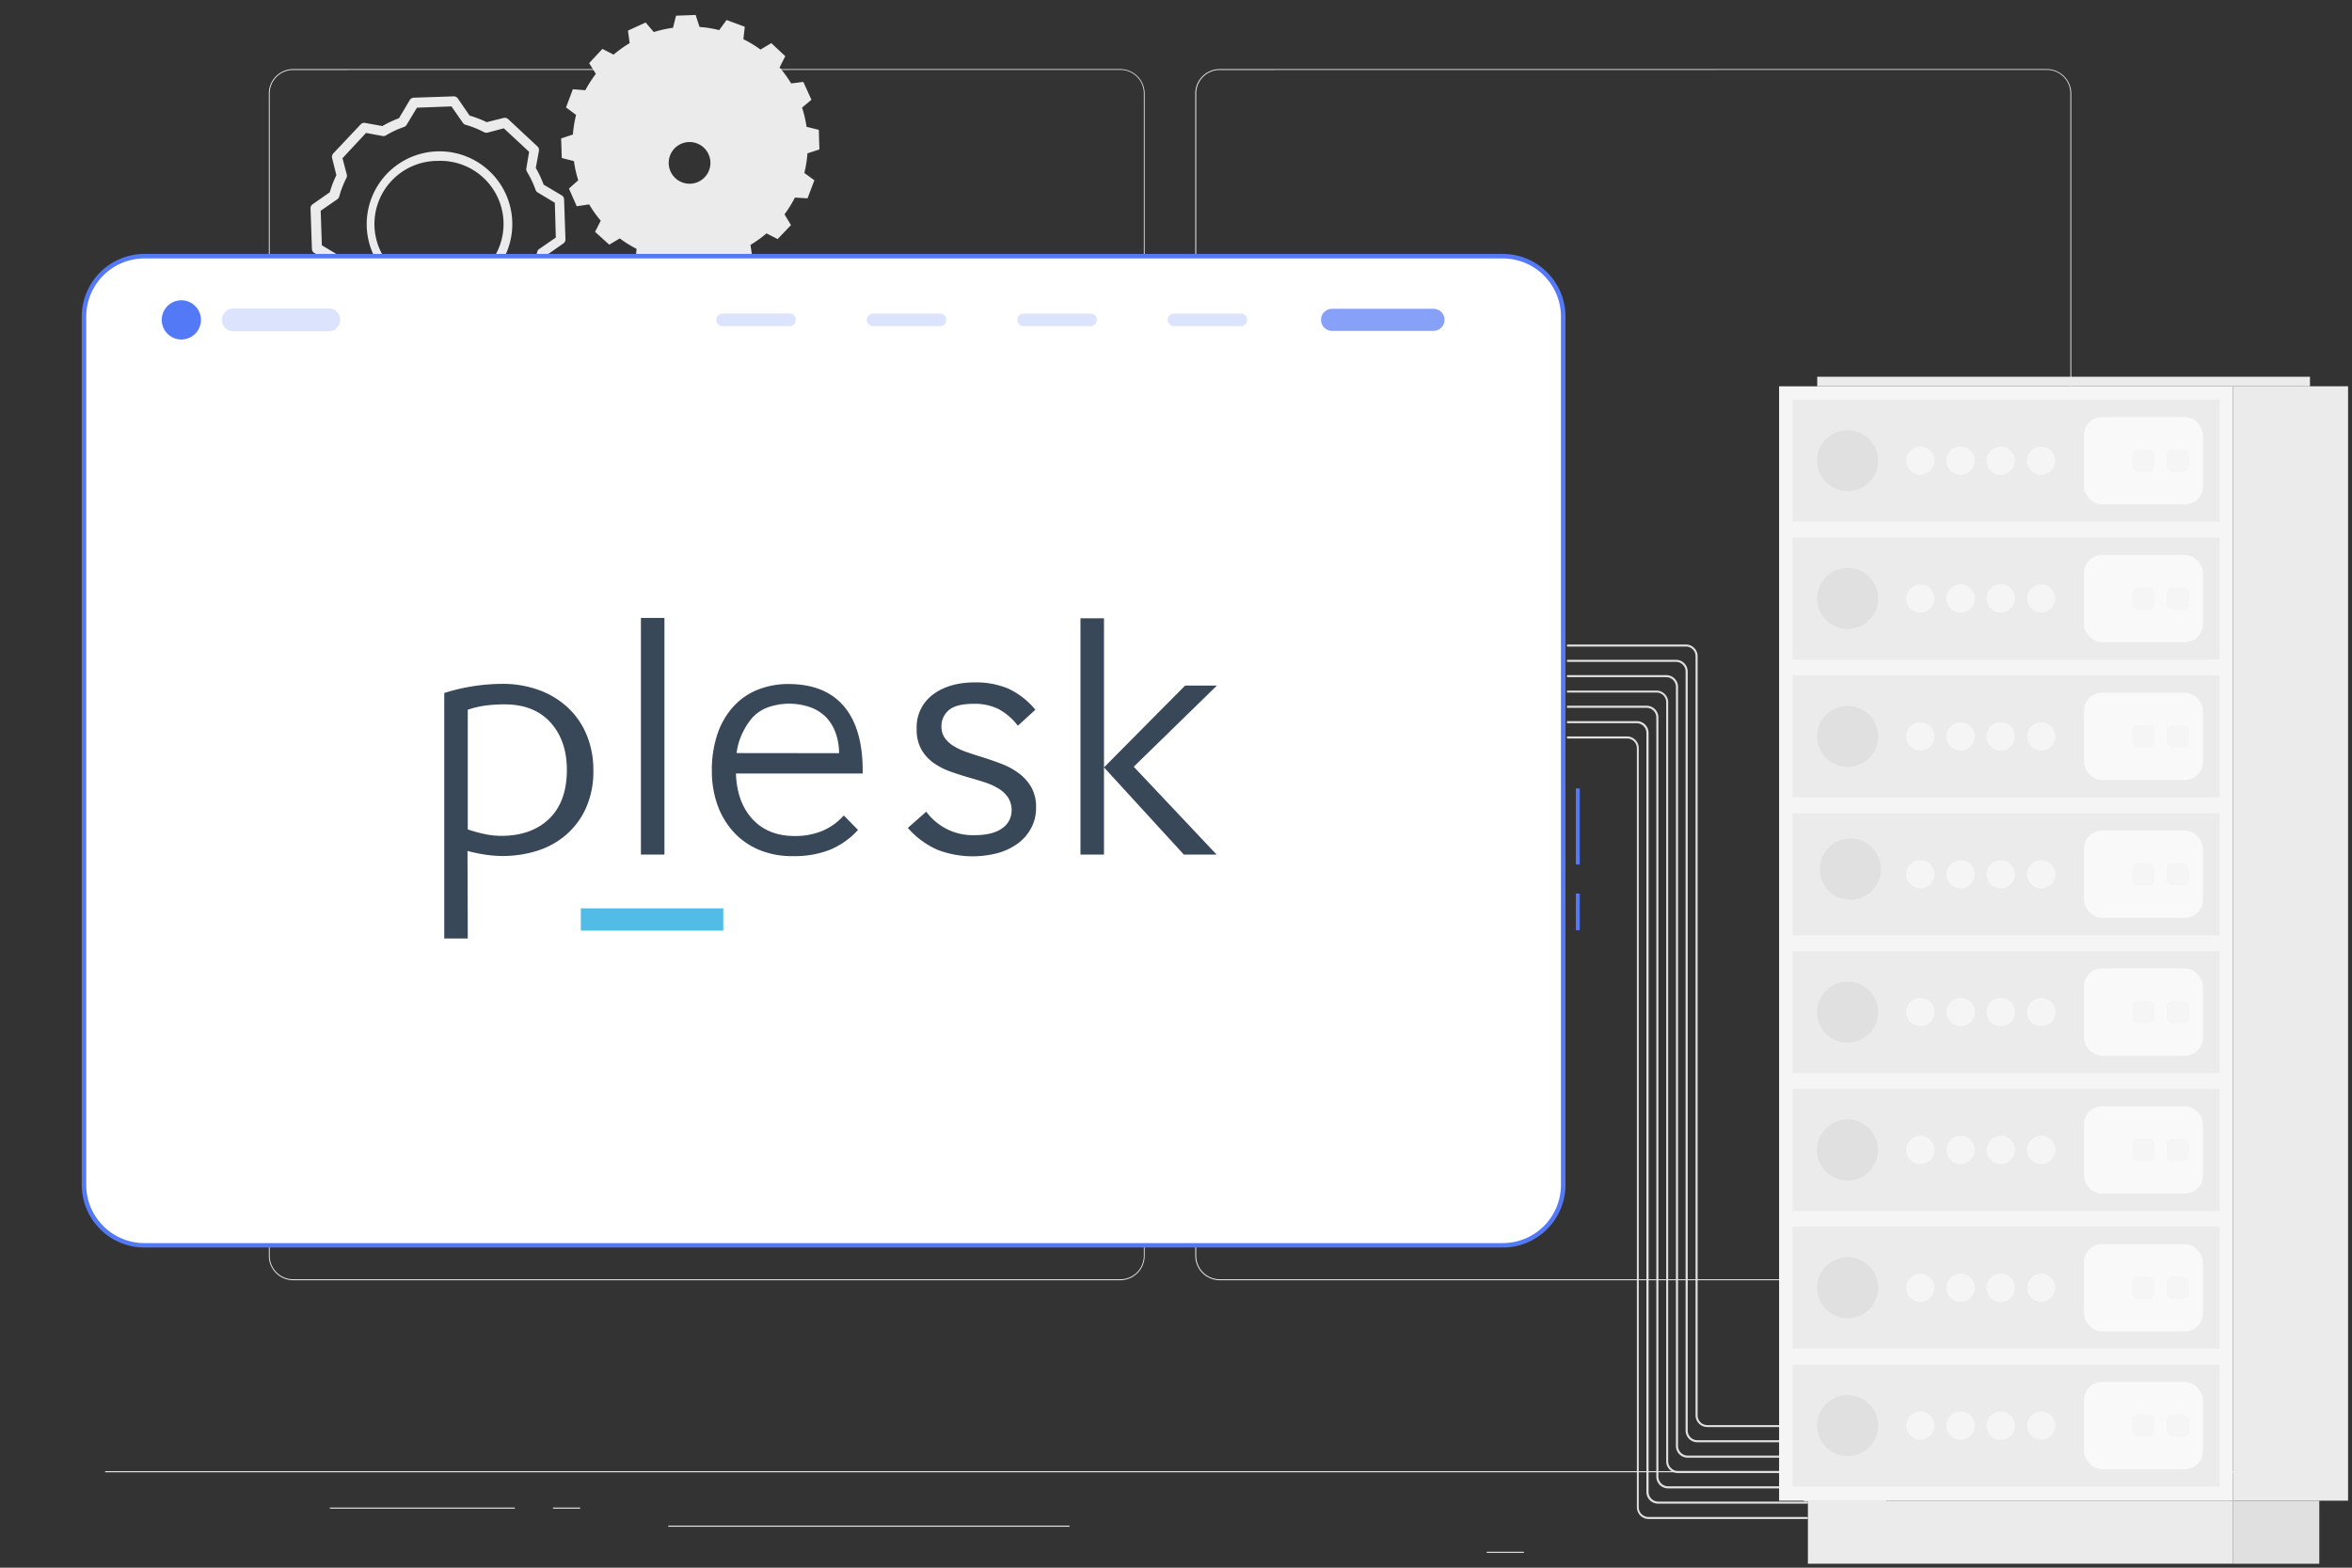 <svg id="Layer_1" data-name="Layer 1" xmlns="http://www.w3.org/2000/svg" viewBox="0 0 600 400"><rect x="0" y="0" width="600" height="400" fill="#333333" stroke="none"/><defs><style>.cls-1{fill:#ebebeb;}.cls-2,.cls-8{fill:#fff;}.cls-3,.cls-4,.cls-5{fill:#5479f7;}.cls-4{opacity:0.2;}.cls-4,.cls-5,.cls-8{isolation:isolate;}.cls-5,.cls-8{opacity:0.7;}.cls-6{fill:#e0e0e0;}.cls-7{fill:#f5f5f5;}.cls-9{fill:#384859;}.cls-10{fill:#53bce6;}</style></defs><g id="freepik--background-complete--inject-207"><rect class="cls-1" x="26.82" y="375.38" width="546.35" height="0.27"/><rect class="cls-1" x="482.24" y="392.97" width="36.19" height="0.27"/><rect class="cls-1" x="379.25" y="395.94" width="9.5" height="0.27"/><rect class="cls-1" x="460.18" y="382.83" width="20.97" height="0.27"/><rect class="cls-1" x="84.15" y="384.66" width="47.19" height="0.27"/><rect class="cls-1" x="141.08" y="384.66" width="6.92" height="0.27"/><rect class="cls-1" x="170.48" y="389.27" width="102.36" height="0.27"/><path class="cls-1" d="M285.79,326.65H74.8a6.24,6.24,0,0,1-6.22-6.24V23.82a6.24,6.24,0,0,1,6.22-6.19h211A6.24,6.24,0,0,1,292,23.87h0V320.41A6.24,6.24,0,0,1,285.79,326.65ZM74.8,17.85a6,6,0,0,0-6,6V320.41a6,6,0,0,0,6,6h211a6,6,0,0,0,6-6V23.82a6,6,0,0,0-6-6Z"/><path class="cls-1" d="M522.16,326.65h-211a6.25,6.25,0,0,1-6.24-6.24V23.82a6.25,6.25,0,0,1,6.24-6.19h211a6.25,6.25,0,0,1,6.22,6.19V320.41A6.24,6.24,0,0,1,522.16,326.65Zm-211-308.8a6,6,0,0,0-6,6V320.41a6,6,0,0,0,6,6h211a6,6,0,0,0,6-6V23.82a6,6,0,0,0-6-6Z"/><path class="cls-1" d="M155.42,62.43l-3.61-3.27,1.44-2.86a28.87,28.87,0,0,1-2.95-4.15l-3.17.48-2-4.52L147.51,46a29.27,29.27,0,0,1-1.09-4.89l-3.11-.79-.16-5,3-1a30.06,30.06,0,0,1,.81-5l-2.57-1.91,1.75-4.64,3.18.25A30.82,30.82,0,0,1,152,18.85l-1.71-2.74,3.39-3.63,2.85,1.46A31.21,31.21,0,0,1,160.63,11l-.44-3.19,4.51-2.07,2.08,2.44a30.42,30.42,0,0,1,4.9-1.09L172.46,4l5-.18,1,3.06a27.85,27.85,0,0,1,5,.81l1.89-2.58,4.65,1.72L189.64,10A29.19,29.19,0,0,1,194,12.65L196.76,11l3.57,3.34-1.46,2.87a28.79,28.79,0,0,1,2.95,4.08l3.11-.39L207,25.45l-2.39,2a29.52,29.52,0,0,1,1.14,4.9l3.13.78.15,5-3.05,1a30.14,30.14,0,0,1-.79,5L207.75,46,206,50.61l-3.22-.2a29.9,29.9,0,0,1-2.65,4.28l1.65,2.74L198.38,61l-2.84-1.45a31.14,31.14,0,0,1-4.09,2.94l.47,3.16-4.47,2.06-2.07-2.42a31.91,31.91,0,0,1-4.91,1.09l-.78,3.1-5,.18-1-3a29.49,29.49,0,0,1-5-.81l-1.9,2.57-4.66-1.74.25-3.19a28.48,28.48,0,0,1-4.27-2.66Zm25.81-20.9a5.32,5.32,0,1,0,0,.06l0,0Z"/><path class="cls-1" d="M107.79,89.75a1.24,1.24,0,0,1-1-.53l-3-4.37a28.6,28.6,0,0,1-4.37-1.69L95,84.26a1.21,1.21,0,0,1-1.16-.3L86.4,77A1.18,1.18,0,0,1,86,75.93l.81-4.37a26.84,26.84,0,0,1-2-4.25l-4.62-2.76a1.22,1.22,0,0,1-.62-1l-.35-10.35a1.24,1.24,0,0,1,.54-1.09l4.37-3.05a26,26,0,0,1,1.68-4.37l-1.09-4.37a1.29,1.29,0,0,1,.29-1.16l7-7.43a1.22,1.22,0,0,1,1.1-.37l4.43.8a29.11,29.11,0,0,1,4.24-2l2.75-4.62a1.23,1.23,0,0,1,1-.61l10.17-.35a1.28,1.28,0,0,1,1.09.54l3,4.37a28.55,28.55,0,0,1,4.37,1.68l4.37-1.09a1.25,1.25,0,0,1,1.09.3l7.5,7a1.26,1.26,0,0,1,.37,1.09l-.81,4.37a28,28,0,0,1,2,4.27l4.62,2.74a1.2,1.2,0,0,1,.6,1l.35,10.18a1.25,1.25,0,0,1-.54,1.09l-4.37,3.06a27.51,27.51,0,0,1-1.67,4.37l1.1,4.37a1.26,1.26,0,0,1-.3,1.16l-6.94,7.43a1.26,1.26,0,0,1-1.09.37l-4.37-.81a27.57,27.57,0,0,1-4.27,2L119.1,88.7a1.2,1.2,0,0,1-1,.6l-10.17.35Zm-8.32-9.19a1.31,1.31,0,0,1,.55.13,24.18,24.18,0,0,0,4.79,1.84,1.24,1.24,0,0,1,.7.49l2.92,4.23,8.81-.3,2.62-4.37a1.24,1.24,0,0,1,.7-.55,25.37,25.37,0,0,0,4.62-2.19,1.23,1.23,0,0,1,.86-.15l4.19.76,6-6.44-1.1-4.15a1.31,1.31,0,0,1,.1-.87,24.12,24.12,0,0,0,1.83-4.76,1.15,1.15,0,0,1,.5-.7l4.23-2.92-.25-8.87-4.37-2.63a1.17,1.17,0,0,1-.54-.66,25.06,25.06,0,0,0-2.18-4.59,1.3,1.3,0,0,1-.18-.9l.71-4.22-6.45-6-4.15,1.1a1.37,1.37,0,0,1-.87-.1,24.83,24.83,0,0,0-4.7-1.89,1.28,1.28,0,0,1-.71-.49l-2.93-4.21-8.81.33-2.63,4.37a1.18,1.18,0,0,1-.48.46l-.25.11a23.28,23.28,0,0,0-4.55,2.13,1.23,1.23,0,0,1-.86.15l-4.22-.78-6,6.45,1.09,4.15a1.27,1.27,0,0,1-.08.88,24.36,24.36,0,0,0-1.84,4.74,1.29,1.29,0,0,1-.5.71l-4.23,2.92.3,8.82,4.38,2.62a1.23,1.23,0,0,1,.53.66,24.51,24.51,0,0,0,2.19,4.63,1.28,1.28,0,0,1,.15.86l-.77,4.21,6.45,6,4.13-1.09a.76.76,0,0,1,.3,0Zm36.06-37.33ZM111.79,75.75a18.57,18.57,0,1,1,.66,0Zm0-34.69h-.57a16.11,16.11,0,1,0,1.1,32.2h0a16.11,16.11,0,1,0-.54-32.21Z"/></g><g id="freepik--Website--inject-207"><rect class="cls-2" x="21.44" y="65.38" width="377.33" height="252.37" rx="15.42"/><path class="cls-3" d="M403,237.35h-1V228h1Zm0-16.76h-1V201.16h1Z"/><path class="cls-3" d="M383.36,318.31H36.86a16,16,0,0,1-16-16V80.79a16,16,0,0,1,16-16h346.5a16,16,0,0,1,16,16V302.33A16,16,0,0,1,383.36,318.31ZM36.86,65.94A14.85,14.85,0,0,0,22,80.79V302.33a14.85,14.85,0,0,0,14.85,14.85h346.5a14.85,14.85,0,0,0,14.85-14.85V80.79a14.85,14.85,0,0,0-14.85-14.85Z"/><path class="cls-3" d="M51.26,81.62a5,5,0,1,1-5-5h0A5,5,0,0,1,51.26,81.62Z"/><path class="cls-4" d="M83.89,84.52H59.52a2.93,2.93,0,0,1-2.92-2.9h0a2.94,2.94,0,0,1,2.92-2.92H83.89a2.92,2.92,0,0,1,2.91,2.92h0A2.92,2.92,0,0,1,83.89,84.52Z"/><path class="cls-4" d="M201.43,83.21H184.32a1.59,1.59,0,0,1-1.59-1.59h0A1.59,1.59,0,0,1,184.3,80h17.13A1.59,1.59,0,0,1,203,81.6v0h0A1.59,1.59,0,0,1,201.43,83.21Z"/><path class="cls-4" d="M239.81,83.21h-17.1a1.62,1.62,0,0,1-1.6-1.59h0a1.6,1.6,0,0,1,1.6-1.6h17.1a1.58,1.58,0,0,1,1.59,1.58v0h0A1.59,1.59,0,0,1,239.81,83.21Z"/><path class="cls-4" d="M278.2,83.21H261.12a1.61,1.61,0,0,1-1.59-1.59h0a1.6,1.6,0,0,1,1.59-1.6H278.2a1.6,1.6,0,0,1,1.6,1.59h0A1.6,1.6,0,0,1,278.2,83.21Z"/><path class="cls-4" d="M316.59,83.21H299.48a1.62,1.62,0,0,1-1.6-1.59h0a1.6,1.6,0,0,1,1.6-1.6h17.11a1.6,1.6,0,0,1,1.59,1.6h0A1.6,1.6,0,0,1,316.59,83.21Z"/><path class="cls-5" d="M365.71,84.43H339.83A2.81,2.81,0,0,1,337,81.62h0a2.81,2.81,0,0,1,2.8-2.83h25.89a2.81,2.81,0,0,1,2.81,2.82h0a2.81,2.81,0,0,1-2.81,2.81Z"/></g><path class="cls-6" d="M461.2,364.12H435.54a3,3,0,0,1-3-3V167.44a2.45,2.45,0,0,0-2.44-2.47H399.74v-.53h30.33a3,3,0,0,1,3,3h0v193.7a2.46,2.46,0,0,0,2.47,2.47H461.2Z"/><path class="cls-6" d="M461.2,368H433a3,3,0,0,1-3-3V171.35a2.46,2.46,0,0,0-2.45-2.47h-27.8v-.53h27.79a3,3,0,0,1,3,3V365a2.46,2.46,0,0,0,2.47,2.47H461.2Z"/><path class="cls-6" d="M461.2,371.94H430.53a3,3,0,0,1-3-3V175.25a2.46,2.46,0,0,0-2.46-2.46H399.74v-.53h25.33a3,3,0,0,1,3,3V368.94a2.49,2.49,0,0,0,2.47,2.47H461.2Z"/><path class="cls-6" d="M461.2,375.85H428.05a3,3,0,0,1-3-3V179.16a2.47,2.47,0,0,0-2.47-2.46H399.74v-.5h22.82a3,3,0,0,1,3,3V372.85a2.49,2.49,0,0,0,2.47,2.47h33.14Z"/><path class="cls-6" d="M461.2,379.77H425.53a3,3,0,0,1-3-3V183.08a2.47,2.47,0,0,0-2.47-2.47H399.74v-.54h20.32a3,3,0,0,1,3,3V376.76a2.48,2.48,0,0,0,2.47,2.47H461.2Z"/><path class="cls-6" d="M461.2,383.67H423a3,3,0,0,1-3-3V187a2.49,2.49,0,0,0-2.47-2.47H399.74V184h17.82a3,3,0,0,1,3,3V380.68a2.46,2.46,0,0,0,2.47,2.45H461.2Z"/><path class="cls-6" d="M461.2,387.58H420.57a3,3,0,0,1-3-3V190.9a2.49,2.49,0,0,0-2.47-2.47H399.74v-.53h15.31a3,3,0,0,1,3,3V384.59a2.46,2.46,0,0,0,2.46,2.46h40.63Z"/><rect class="cls-1" x="461.2" y="382.9" width="108.47" height="16.09"/><rect class="cls-6" x="569.66" y="382.91" width="22" height="16.09"/><rect class="cls-7" x="453.85" y="98.57" width="115.81" height="284.34"/><rect class="cls-1" x="463.58" y="96.13" width="125.7" height="2.43"/><rect class="cls-1" x="569.66" y="98.56" width="29.34" height="284.34"/><rect class="cls-1" x="457.3" y="101.97" width="108.91" height="31.15"/><rect class="cls-1" x="457.3" y="348.17" width="108.91" height="31.15"/><rect class="cls-1" x="457.3" y="312.99" width="108.91" height="31.15"/><rect class="cls-1" x="457.3" y="277.83" width="108.91" height="31.15"/><rect class="cls-1" x="457.3" y="242.66" width="108.91" height="31.15"/><rect class="cls-1" x="457.3" y="207.48" width="108.91" height="31.15"/><rect class="cls-1" x="457.3" y="172.31" width="108.91" height="31.15"/><rect class="cls-1" x="457.3" y="137.14" width="108.91" height="31.15"/><rect class="cls-8" x="531.64" y="106.42" width="30.32" height="22.26" rx="4.54"/><rect class="cls-7" x="552.72" y="114.71" width="5.7" height="5.69" rx="1.37"/><rect class="cls-8" x="531.64" y="141.59" width="30.32" height="22.26" rx="4.54"/><rect class="cls-7" x="552.72" y="149.88" width="5.7" height="5.69" rx="1.37"/><rect class="cls-8" x="531.64" y="176.76" width="30.32" height="22.26" rx="4.54"/><rect class="cls-7" x="552.72" y="185.06" width="5.7" height="5.69" rx="1.37"/><rect class="cls-8" x="531.64" y="211.93" width="30.32" height="22.26" rx="4.54"/><rect class="cls-7" x="552.72" y="220.22" width="5.7" height="5.69" rx="1.37"/><rect class="cls-8" x="531.64" y="247.1" width="30.32" height="22.26" rx="4.54"/><rect class="cls-7" x="552.72" y="255.39" width="5.7" height="5.69" rx="1.37"/><rect class="cls-8" x="531.64" y="282.28" width="30.32" height="22.26" rx="4.54"/><rect class="cls-7" x="552.72" y="290.56" width="5.7" height="5.69" rx="1.37"/><rect class="cls-8" x="531.64" y="317.45" width="30.32" height="22.26" rx="4.54"/><rect class="cls-7" x="552.72" y="325.74" width="5.7" height="5.69" rx="1.37"/><rect class="cls-8" x="531.64" y="352.61" width="30.32" height="22.26" rx="4.54"/><rect class="cls-7" x="552.72" y="360.91" width="5.7" height="5.69" rx="1.37"/><rect class="cls-7" x="543.94" y="114.7" width="5.7" height="5.69" rx="1.37"/><rect class="cls-7" x="543.94" y="149.87" width="5.7" height="5.69" rx="1.37"/><rect class="cls-7" x="543.94" y="185.04" width="5.7" height="5.69" rx="1.37"/><rect class="cls-7" x="543.94" y="220.22" width="5.7" height="5.69" rx="1.37"/><rect class="cls-7" x="543.95" y="255.39" width="5.7" height="5.69" rx="1.37"/><rect class="cls-7" x="543.95" y="290.56" width="5.7" height="5.69" rx="1.37"/><rect class="cls-7" x="543.94" y="325.73" width="5.7" height="5.69" rx="1.37"/><rect class="cls-7" x="543.94" y="360.9" width="5.7" height="5.69" rx="1.37"/><circle class="cls-7" cx="520.7" cy="117.54" r="3.59"/><path class="cls-7" d="M514,117.54a3.61,3.61,0,1,1-3.61-3.59h0A3.61,3.61,0,0,1,514,117.54Z"/><path class="cls-7" d="M503.76,117.54a3.61,3.61,0,1,1-3.62-3.59h0A3.61,3.61,0,0,1,503.76,117.54Z"/><circle class="cls-7" cx="489.88" cy="117.54" r="3.59"/><circle class="cls-7" cx="520.7" cy="152.72" r="3.59"/><path class="cls-7" d="M514,152.68a3.61,3.61,0,1,1-3.61-3.59h0A3.61,3.61,0,0,1,514,152.68Z"/><path class="cls-7" d="M503.76,152.68a3.61,3.61,0,1,1-3.62-3.59h0A3.61,3.61,0,0,1,503.76,152.68Z"/><circle class="cls-7" cx="489.88" cy="152.72" r="3.59"/><path class="cls-7" d="M524.34,187.89a3.61,3.61,0,1,1-3.62-3.59h0a3.59,3.59,0,0,1,3.61,3.58Z"/><path class="cls-7" d="M514,187.89a3.61,3.61,0,1,1-3.61-3.59h0a3.59,3.59,0,0,1,3.6,3.58Z"/><path class="cls-7" d="M503.76,187.89a3.61,3.61,0,1,1-3.62-3.59h0a3.59,3.59,0,0,1,3.61,3.58Z"/><path class="cls-7" d="M493.48,187.89a3.6,3.6,0,1,1-3.61-3.59h0a3.58,3.58,0,0,1,3.6,3.58Z"/><path class="cls-7" d="M524.34,223.06a3.61,3.61,0,1,1-3.62-3.59h0a3.6,3.6,0,0,1,3.61,3.58Z"/><path class="cls-7" d="M514,223.06a3.61,3.61,0,1,1-3.61-3.59h0a3.59,3.59,0,0,1,3.6,3.58Z"/><path class="cls-7" d="M503.76,223.06a3.61,3.61,0,1,1-3.62-3.59h0a3.6,3.6,0,0,1,3.61,3.58Z"/><path class="cls-7" d="M493.48,223.06a3.6,3.6,0,1,1-3.61-3.59h0a3.59,3.59,0,0,1,3.6,3.58Z"/><path class="cls-7" d="M524.34,258.23a3.61,3.61,0,1,1-3.61-3.6h0a3.6,3.6,0,0,1,3.61,3.58Z"/><path class="cls-7" d="M514,258.23a3.61,3.61,0,1,1-3.6-3.6h0a3.6,3.6,0,0,1,3.6,3.58Z"/><path class="cls-7" d="M503.76,258.23a3.61,3.61,0,1,1-3.61-3.6h0a3.6,3.6,0,0,1,3.61,3.58Z"/><path class="cls-7" d="M493.48,258.23a3.6,3.6,0,1,1-3.6-3.6h0a3.59,3.59,0,0,1,3.6,3.58Z"/><path class="cls-7" d="M524.34,293.41a3.61,3.61,0,1,1-3.61-3.61h0A3.61,3.61,0,0,1,524.34,293.41Z"/><path class="cls-7" d="M514,293.41a3.61,3.61,0,1,1-3.6-3.61h0A3.61,3.61,0,0,1,514,293.41Z"/><path class="cls-7" d="M503.76,293.41a3.61,3.61,0,1,1-3.61-3.61h0A3.61,3.61,0,0,1,503.76,293.41Z"/><path class="cls-7" d="M493.48,293.41a3.6,3.6,0,1,1-3.6-3.61h0A3.61,3.61,0,0,1,493.48,293.41Z"/><circle class="cls-7" cx="520.7" cy="328.57" r="3.59"/><path class="cls-7" d="M514,328.57a3.61,3.61,0,1,1-3.61-3.59h0A3.6,3.6,0,0,1,514,328.57Z"/><path class="cls-7" d="M503.76,328.57a3.61,3.61,0,1,1-3.62-3.59h0A3.6,3.6,0,0,1,503.76,328.57Z"/><circle class="cls-7" cx="489.88" cy="328.57" r="3.59"/><circle class="cls-7" cx="520.7" cy="363.74" r="3.59"/><path class="cls-7" d="M514,363.74a3.61,3.61,0,1,1-3.61-3.59h0A3.61,3.61,0,0,1,514,363.74Z"/><path class="cls-7" d="M503.76,363.74a3.61,3.61,0,1,1-3.62-3.59h0A3.61,3.61,0,0,1,503.76,363.74Z"/><circle class="cls-7" cx="489.88" cy="363.74" r="3.59"/><circle class="cls-6" cx="471.33" cy="117.54" r="7.79"/><circle class="cls-6" cx="471.33" cy="152.72" r="7.79"/><circle class="cls-6" cx="471.34" cy="187.9" r="7.79" transform="translate(210.49 623.13) rotate(-80.8)"/><circle class="cls-6" cx="471.33" cy="223.08" r="7.79" transform="matrix(0.16, -0.99, 0.99, 0.16, 175.77, 652.68)"/><circle class="cls-6" cx="471.32" cy="258.25" r="7.79" transform="translate(-62.84 199) rotate(-22.39)"/><circle class="cls-6" cx="471.31" cy="293.42" r="7.79" transform="translate(-76.24 201.65) rotate(-22.39)"/><circle class="cls-6" cx="471.33" cy="328.57" r="7.79"/><circle class="cls-6" cx="471.33" cy="363.74" r="7.79"/><path class="cls-9" d="M119.33,239.45h-6V176.82a49.72,49.72,0,0,1,14.75-2.33,26.86,26.86,0,0,1,9.58,1.64,21.82,21.82,0,0,1,7.37,4.57,19.91,19.91,0,0,1,4.7,7,23.32,23.32,0,0,1,1.64,8.8,22.82,22.82,0,0,1-2,9.92,19.78,19.78,0,0,1-5.22,6.81,20.84,20.84,0,0,1-7.38,3.93,29.16,29.16,0,0,1-8.45,1.25,30,30,0,0,1-4.57-.35,39.85,39.85,0,0,1-4.49-.94Zm25.28-43q0-7.5-4.19-12.12t-11.77-4.61a37,37,0,0,0-4.74.3,22.76,22.76,0,0,0-4.58,1.08v30.53a37.27,37.27,0,0,0,4.27,1.17,20,20,0,0,0,4.27.47q7.68,0,12.21-4.35T144.61,196.4Z"/><path class="cls-9" d="M163.5,218.05V157.67h6v60.38Z"/><path class="cls-9" d="M218.88,211.76a20.25,20.25,0,0,1-7,5,24.55,24.55,0,0,1-9.58,1.68,21.59,21.59,0,0,1-9.05-1.77,18.33,18.33,0,0,1-6.47-4.79,20.42,20.42,0,0,1-3.89-6.9,25.73,25.73,0,0,1-1.29-8.19,28.51,28.51,0,0,1,1.55-9.88,19.73,19.73,0,0,1,4.23-6.94,16.8,16.8,0,0,1,6.21-4.1,21.08,21.08,0,0,1,7.5-1.34q9.5,0,14.32,5.83t4.66,17H187.74q.25,7.33,4.22,11.64t10.79,4.31a18.14,18.14,0,0,0,6.89-1.25,15.14,15.14,0,0,0,5.61-4Zm-4.83-19.58a15.17,15.17,0,0,0-.82-5,11.44,11.44,0,0,0-2.33-4,10.77,10.77,0,0,0-3.93-2.63,16.35,16.35,0,0,0-11.26,0,10.08,10.08,0,0,0-3.75,2.54,17.13,17.13,0,0,0-2.54,3.92,16.1,16.1,0,0,0-1.51,5.14Z"/><path class="cls-9" d="M259.6,185.1a15.16,15.16,0,0,0-4.88-4.18,13.6,13.6,0,0,0-6.23-1.34c-3.08,0-5.23.55-6.47,1.64a5.31,5.31,0,0,0-1.85,4.14,5,5,0,0,0,.86,2.94,7.51,7.51,0,0,0,2.26,2.06,16.33,16.33,0,0,0,3.25,1.51c1.24.44,2.52.85,3.84,1.26q2.44.76,4.88,1.68a18.61,18.61,0,0,1,4.48,2.37,12,12,0,0,1,3.29,3.58,10.12,10.12,0,0,1,1.27,5.3,10.81,10.81,0,0,1-1.27,5.27,11.72,11.72,0,0,1-3.43,3.92,15.6,15.6,0,0,1-5.11,2.42,25,25,0,0,1-15.4-.87,21.57,21.57,0,0,1-7.5-5.56l4.7-4.14a14.73,14.73,0,0,0,12.2,6c3.25,0,5.66-.61,7.22-1.81a5.4,5.4,0,0,0,2.35-4.4,6,6,0,0,0-.85-3.32,7.61,7.61,0,0,0-2.36-2.29,15.78,15.78,0,0,0-3.43-1.6c-1.3-.43-2.66-.84-4.11-1.25-1.63-.46-3.24-1-4.83-1.55a17.69,17.69,0,0,1-4.29-2.2,10.75,10.75,0,0,1-3.12-3.41,10.16,10.16,0,0,1-1.22-5.26,10.34,10.34,0,0,1,4.15-8.8q4.16-3.1,10.76-3.1a21.38,21.38,0,0,1,8.36,1.55,19.54,19.54,0,0,1,7,5.44l-4.43,4.05Z"/><path class="cls-9" d="M275.63,218.05V157.76h6v60.29Zm6-22.25,20.7-20.88h8.11l-21.22,20.71,21.14,22.42H302Z"/><path class="cls-10" d="M184.51,237.45H148.17v-5.68h36.34Z"/></svg>
